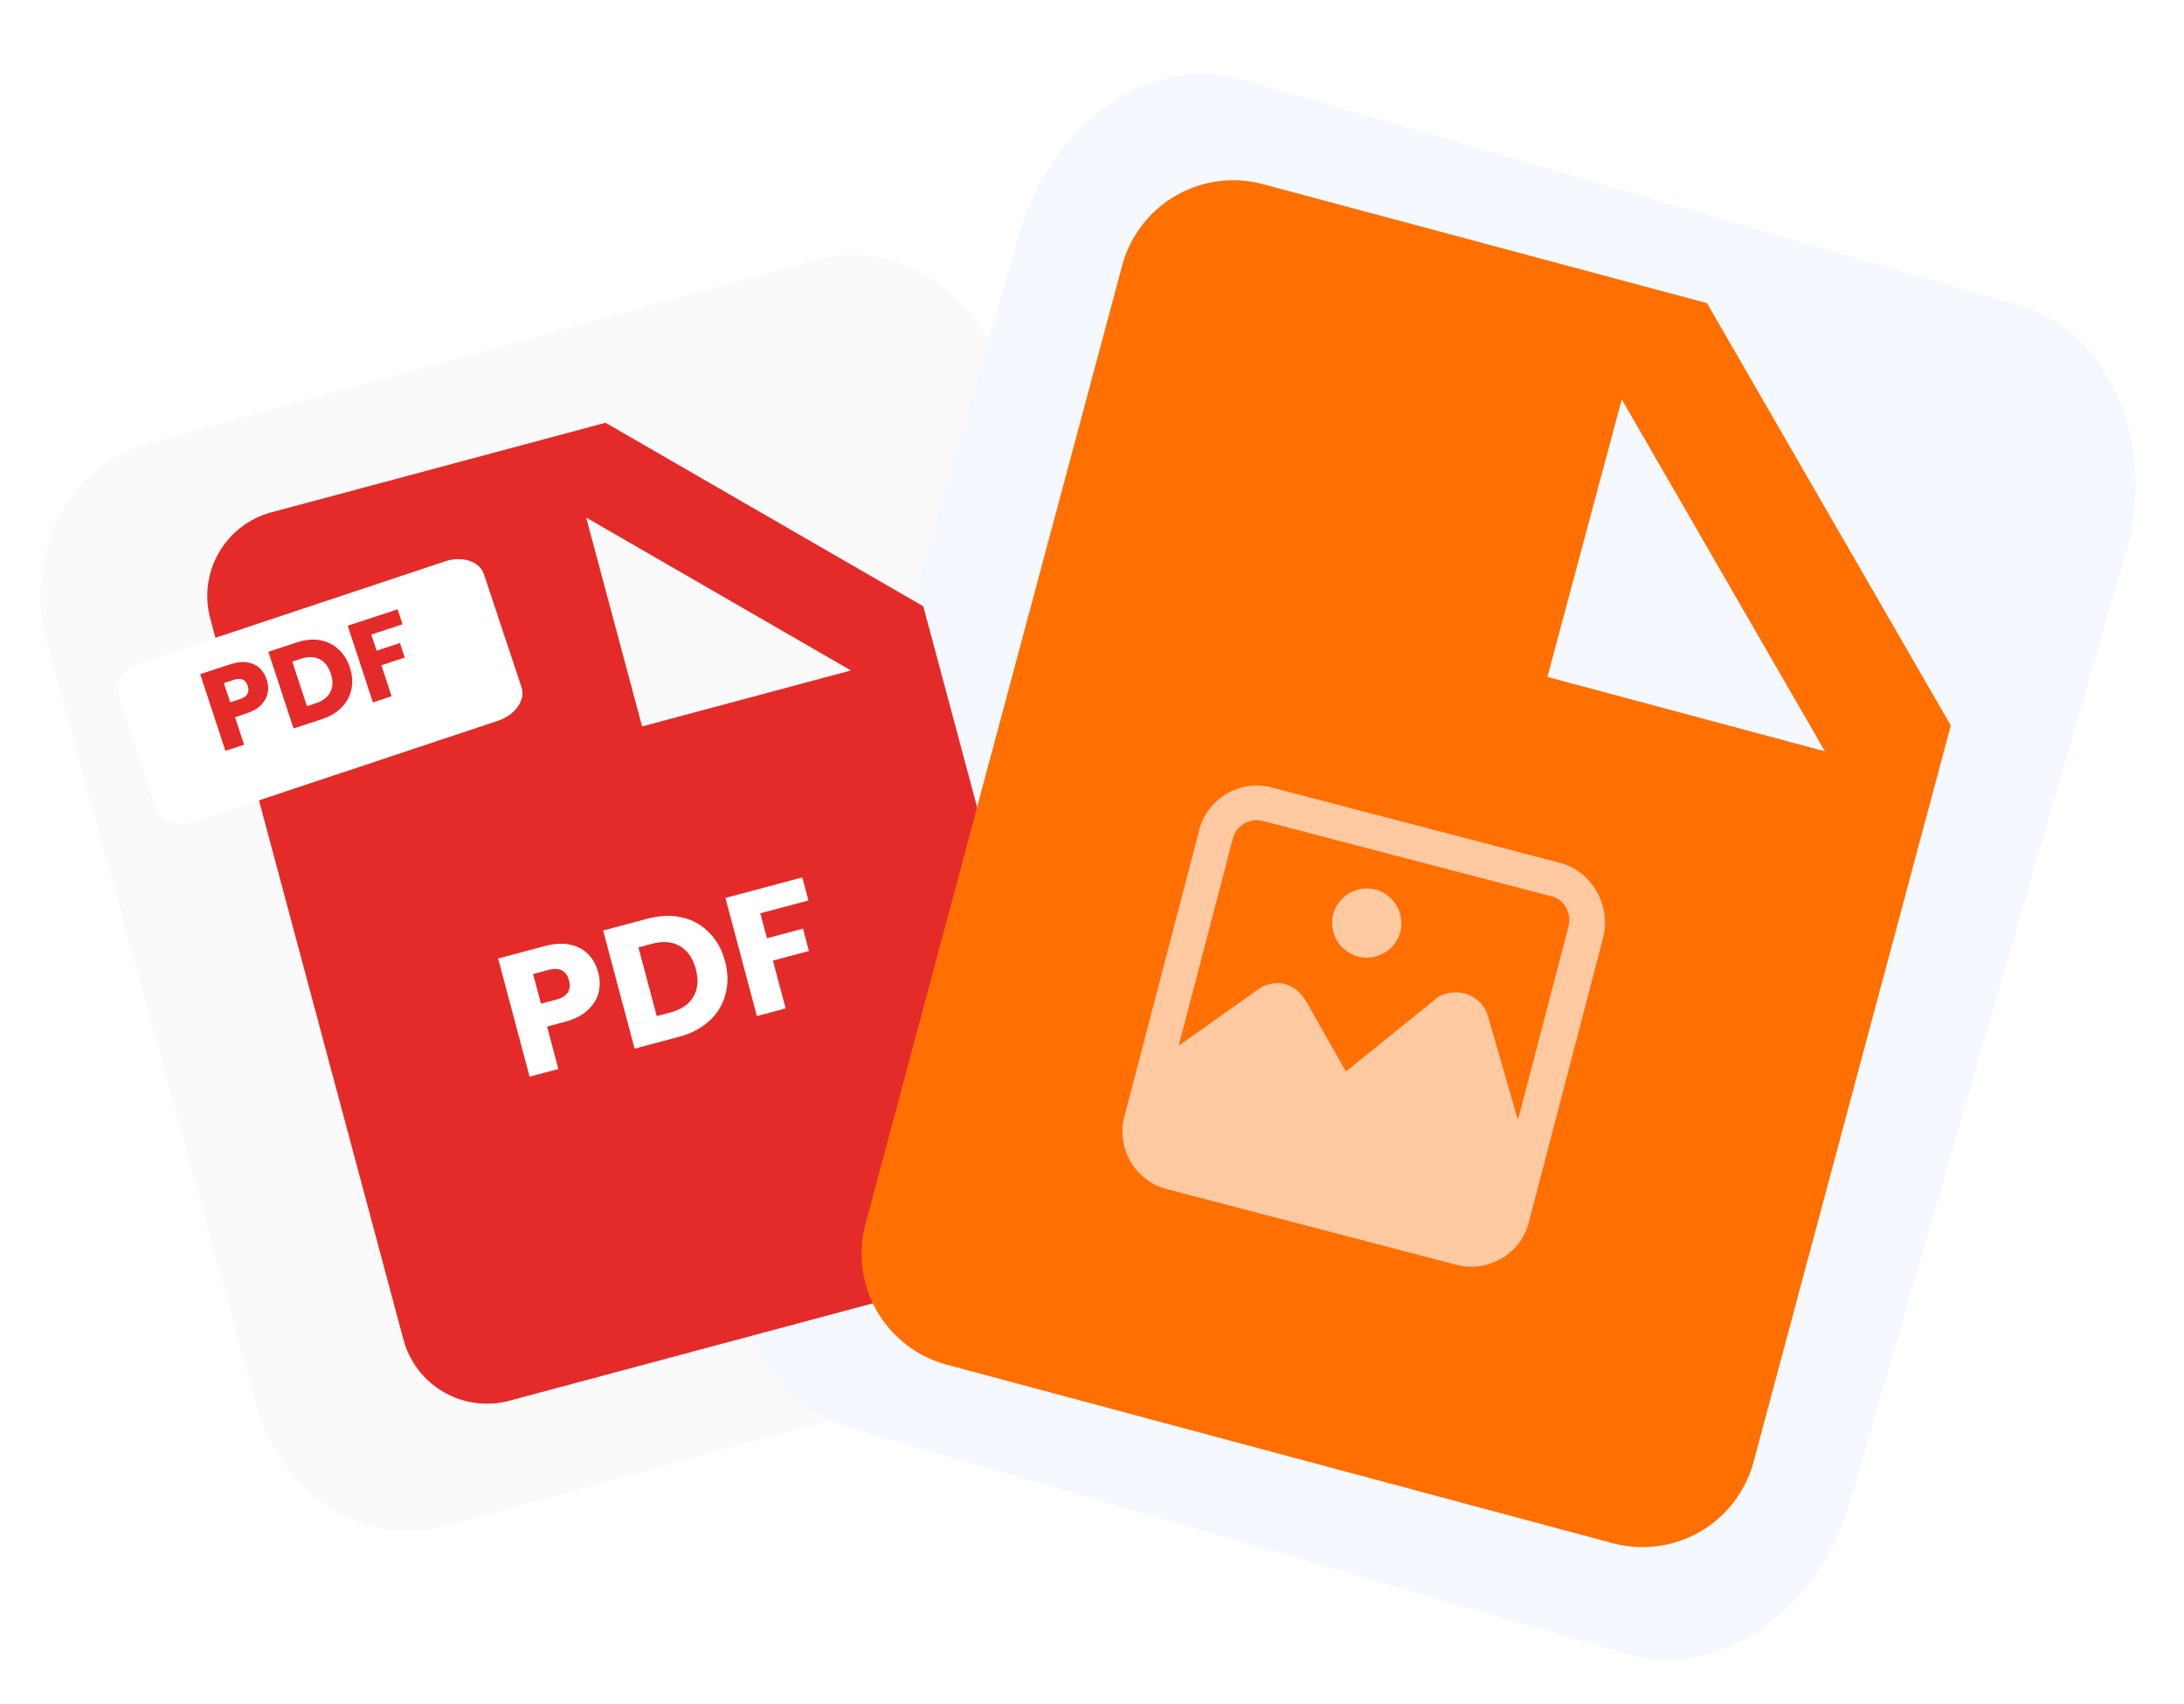 <svg width="627" height="489" viewBox="0 0 627 489" fill="none" xmlns="http://www.w3.org/2000/svg">
<path d="M348.482 327.822L288.445 109.266C281.462 83.843 257.48 68.267 234.881 74.475L41.847 127.5C19.247 133.708 6.588 159.35 13.572 184.772L73.608 403.329C80.591 428.751 104.573 444.327 127.173 438.119L320.206 385.094C342.806 378.886 355.465 353.245 348.482 327.822Z" fill="#FAFAFA"/>
<path d="M292.744 66.693L213.696 338.6C204.452 370.4 218.103 402.327 244.188 409.91L467.223 474.75C493.308 482.334 521.949 462.702 531.194 430.901L610.241 158.995C619.486 127.194 605.835 95.267 579.75 87.684L356.714 22.844C330.629 15.261 301.989 34.893 292.744 66.693Z" fill="#F5F9FF"/>
<path d="M173.838 121.338L77.907 147.043C71.546 148.747 66.123 152.908 62.831 158.611C59.538 164.314 58.646 171.091 60.35 177.452L115.818 384.461C117.522 390.821 121.684 396.244 127.387 399.537C133.089 402.83 139.867 403.722 146.227 402.018L290.124 363.461C296.484 361.756 301.907 357.595 305.2 351.892C308.493 346.189 309.385 339.412 307.681 333.052L265.065 174.008L173.838 121.338ZM166.801 283.81C164.028 288.28 161.291 268.045 154.924 269.751C131.055 244.067 98.238 331.786 129.924 325.656L133.424 333.052L141.365 335.908L128.719 288.71C133.363 286.691 138.164 285.053 143.073 283.81C149.752 282.02 154.841 282.019 158.727 283.715C162.422 285.321 165.548 288.737 166.801 293.414C168.049 298.118 168.908 280.353 166.801 283.81ZM203.424 261.656C199.509 267.191 180.789 261.279 171.424 263.789C165.812 265.292 169.596 271.293 166.801 271.656L169.984 277.665C174.635 275.662 179.432 274.02 184.335 272.753C193.413 270.321 199.749 270.371 205.286 272.615C211.252 274.975 211.924 274.656 213.924 270.656C212.424 269.751 206.984 256.525 203.424 261.656ZM250.843 264.829L232.472 269.751L235.4 280.675L252.571 276.074L258.424 243.164L227.424 243.164L208.924 243.164L232.048 311.622L219.231 263.789L248.466 255.955L250.843 264.829ZM196.33 205.278L184.338 208.491L168.273 148.534L244.295 192.425L196.33 205.278Z" fill="#E52A2A"/>
<g filter="url(#filter0_d_1328_12857)">
<path d="M127.752 157.117L40.884 186.026C35.936 187.673 32.914 191.98 34.134 195.647L44.939 228.113C46.159 231.78 51.16 233.417 56.108 231.77L142.976 202.861C147.924 201.214 150.946 196.907 149.726 193.241L138.921 160.774C137.701 157.108 132.701 155.47 127.752 157.117Z" fill="white"/>
</g>
<path d="M76.582 195.066C77.001 196.341 77.092 197.608 76.857 198.866C76.615 200.103 75.994 201.245 74.995 202.291C73.996 203.337 72.597 204.155 70.799 204.746L67.476 205.837L70.071 213.738L64.71 215.499L57.481 193.489L66.166 190.637C67.922 190.06 69.505 189.876 70.916 190.084C72.328 190.292 73.512 190.83 74.468 191.697C75.424 192.563 76.129 193.687 76.582 195.066ZM68.992 200.616C70.016 200.279 70.7 199.788 71.043 199.143C71.387 198.497 71.415 197.736 71.126 196.858C70.838 195.98 70.364 195.383 69.705 195.067C69.045 194.751 68.203 194.761 67.179 195.098L64.263 196.055L66.076 201.573L68.992 200.616ZM85.292 184.356C87.612 183.594 89.79 183.388 91.827 183.738C93.864 184.088 95.627 184.944 97.117 186.307C98.621 187.643 99.73 189.398 100.443 191.571C101.15 193.724 101.298 195.795 100.886 197.782C100.494 199.763 99.572 201.502 98.118 202.998C96.685 204.488 94.819 205.61 92.52 206.365L84.274 209.073L77.046 187.064L85.292 184.356ZM90.651 201.838C92.679 201.172 94.075 200.1 94.84 198.622C95.605 197.143 95.654 195.39 94.988 193.363C94.322 191.335 93.24 189.943 91.74 189.185C90.241 188.427 88.478 188.381 86.45 189.047L83.91 189.881L88.112 202.672L90.651 201.838ZM114.153 174.877L115.564 179.172L106.597 182.117L108.121 186.757L114.831 184.554L116.2 188.724L109.491 190.927L112.415 199.831L107.054 201.592L99.825 179.583L114.153 174.877Z" fill="#E52A2A"/>
<path d="M490.061 87.01L362.583 52.852C354.131 50.587 345.125 51.773 337.547 56.148C329.969 60.523 324.439 67.73 322.174 76.182L248.466 351.266C246.201 359.718 247.387 368.724 251.762 376.302C256.137 383.881 263.344 389.41 271.796 391.675L463.013 442.912C471.465 445.176 480.47 443.991 488.049 439.615C495.628 435.24 501.157 428.033 503.422 419.581L560.052 208.236L490.061 87.01ZM357.736 293.901C351.574 297.203 343.753 297.328 335.291 295.061C333.646 294.638 332.032 294.103 330.46 293.459L324.372 316.182L310.126 312.364L335.291 344.668C341.977 345.431 356.108 301.475 362.583 303.305C371.459 305.684 374.582 249.13 377.927 253.664C381.112 257.967 364.249 217.45 362.583 223.664C360.894 229.906 362.457 291.324 357.736 293.901ZM412.614 331.748C404.431 335.516 393.54 335.433 381.095 332.098C373.638 330.1 429.197 352.705 425.74 351.266L438.427 268.235C445.11 269.02 395.054 266.435 401.538 268.235C413.6 271.468 420.859 275.735 425.74 281.996C431.038 288.676 433.085 297.61 430.074 308.844C426.817 321.002 420.121 328.209 412.614 331.748ZM483.341 303.305L458.929 296.764L455.04 311.281L477.858 317.395L474.724 329.091L451.906 322.977L445.057 348.536L474.724 368.664L503.422 291.514L486.501 291.514L483.341 303.305ZM460.173 198.553L444.239 194.283L465.587 114.609L523.912 215.632L460.173 198.553Z" fill="#FF6F01"/>
<path d="M389.869 274.538C395.171 275.923 400.639 272.732 402.02 267.447C403.4 262.162 400.192 256.704 394.89 255.319C389.588 253.934 384.12 257.125 382.74 262.41C381.359 267.695 384.567 273.153 389.869 274.538Z" fill="#FFCAA2"/>
<path d="M447.852 247.638L364.975 225.987C355.82 223.595 346.585 229.392 344.326 238.038L322.744 320.651C320.485 329.296 325.705 338.87 334.86 341.261L418.219 363.038C426.892 365.304 436.484 360.114 438.868 350.988C475.508 210.737 452.545 298.634 460.451 268.375C462.227 259.603 457.007 250.03 447.852 247.638ZM362.466 235.593L445.825 257.37C449.198 258.251 451.21 262.369 450.332 265.731L435.776 321.447L427.133 291.482C426.315 288.703 423.926 286.026 420.553 285.145C417.662 284.39 413.913 284.95 411.84 286.974L386.397 307.521L375.119 287.642C373.337 284.611 371.179 283.021 368.77 282.392C366.361 281.763 363.093 282.448 361.146 283.992L338.404 300.114L353.963 240.555C354.842 237.193 358.611 234.586 362.466 235.593Z" fill="#FFCAA2"/>
<path d="M171.759 279.126C172.282 281.091 172.312 283.015 171.848 284.898C171.375 286.749 170.338 288.422 168.736 289.919C167.134 291.415 164.948 292.533 162.178 293.271L157.057 294.636L160.302 306.811L152.04 309.013L143.001 275.097L156.384 271.53C159.089 270.809 161.501 270.666 163.618 271.102C165.735 271.538 167.479 272.453 168.851 273.847C170.223 275.241 171.192 277.001 171.759 279.126ZM159.799 286.868C161.377 286.447 162.454 285.763 163.03 284.816C163.605 283.87 163.713 282.72 163.352 281.367C162.992 280.014 162.326 279.07 161.356 278.536C160.385 278.001 159.111 277.944 157.533 278.364L153.039 279.562L155.306 288.065L159.799 286.868ZM185.856 263.675C189.431 262.722 192.744 262.598 195.795 263.302C198.846 264.007 201.44 265.455 203.576 267.645C205.736 269.795 207.262 272.544 208.155 275.894C209.039 279.212 209.084 282.356 208.289 285.328C207.526 288.291 205.981 290.841 203.653 292.98C201.358 295.109 198.438 296.646 194.895 297.591L182.189 300.977L173.15 267.061L185.856 263.675ZM192.458 290.582C195.582 289.749 197.787 288.248 199.071 286.077C200.355 283.906 200.581 281.259 199.749 278.135C198.916 275.01 197.398 272.81 195.195 271.535C192.992 270.259 190.329 270.037 187.205 270.87L183.291 271.913L188.545 291.625L192.458 290.582ZM230.332 251.821L232.096 258.44L218.278 262.123L220.184 269.273L230.523 266.517L232.235 272.943L221.896 275.699L225.553 289.42L217.292 291.622L208.252 257.706L230.332 251.821Z" fill="white"/>
<defs>
<filter id="filter0_d_1328_12857" x="29.864" y="156.477" width="124.133" height="83.934" filterUnits="userSpaceOnUse" color-interpolation-filters="sRGB">
<feFlood flood-opacity="0" result="BackgroundImageFix"/>
<feColorMatrix in="SourceAlpha" type="matrix" values="0 0 0 0 0 0 0 0 0 0 0 0 0 0 0 0 0 0 127 0" result="hardAlpha"/>
<feOffset dy="4"/>
<feGaussianBlur stdDeviation="2"/>
<feComposite in2="hardAlpha" operator="out"/>
<feColorMatrix type="matrix" values="0 0 0 0 0 0 0 0 0 0 0 0 0 0 0 0 0 0 0.25 0"/>
<feBlend mode="normal" in2="BackgroundImageFix" result="effect1_dropShadow_1328_12857"/>
<feBlend mode="normal" in="SourceGraphic" in2="effect1_dropShadow_1328_12857" result="shape"/>
</filter>
</defs>
</svg>
